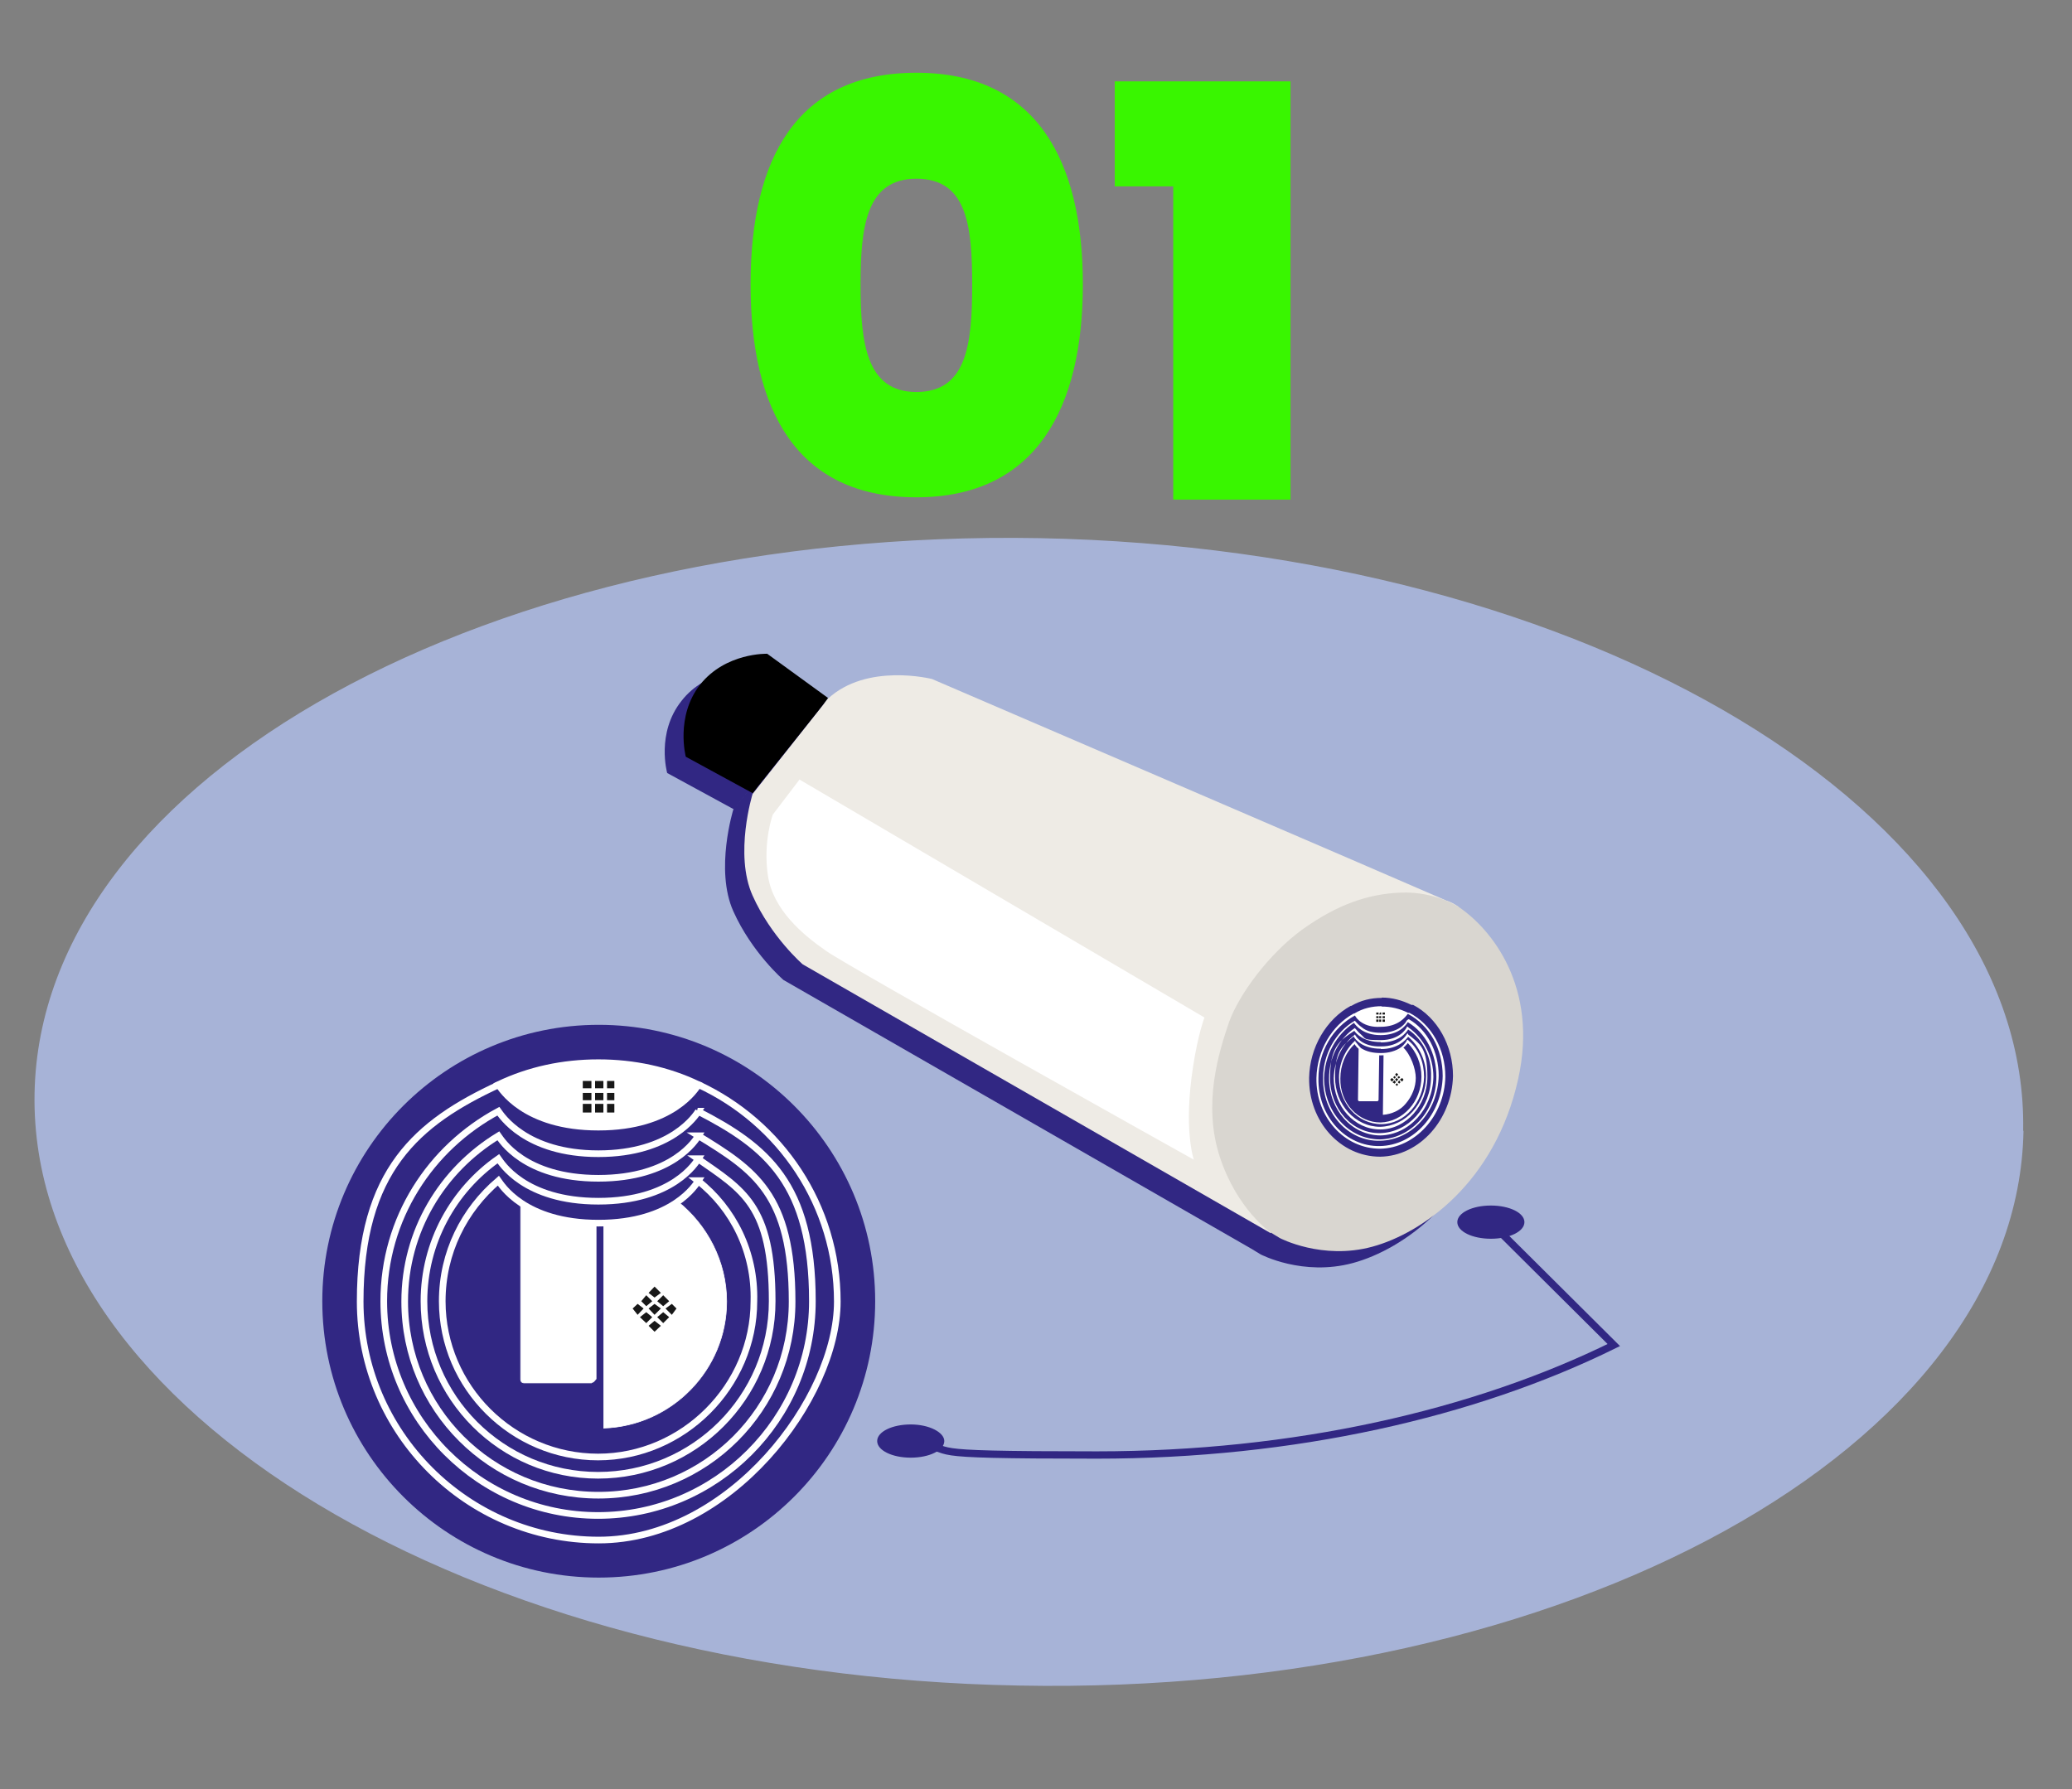 <?xml version="1.0" encoding="UTF-8"?>
<svg xmlns="http://www.w3.org/2000/svg" version="1.1" viewBox="0 0 623.6 538.6">
  <rect x="0" y="0" width="623.6" height="538.6" fill="#808080" stroke="none"/>
  <defs>
    <style>
      .cls-1 {
        fill: #fff;
      }

      .cls-1, .cls-2, .cls-3, .cls-4, .cls-5, .cls-6, .cls-7 {
        fill-rule: evenodd;
      }

      .cls-8 {
        fill: #39f600;
      }

      .cls-9 {
        isolation: isolate;
      }

      .cls-10, .cls-5 {
        fill: #312783;
      }

      .cls-3 {
        fill: #a7b3d7;
      }

      .cls-4 {
        fill: #d9d6d0;
      }

      .cls-6 {
        fill: #eeebe5;
      }

      .cls-7 {
        fill: #181818;
      }

      .cls-11 {
        stroke-width: 2px;
      }

      .cls-11, .cls-12 {
        stroke: #fff;
      }

      .cls-11, .cls-12, .cls-13 {
        fill: none;
      }

      .cls-12 {
        stroke-width: .2px;
      }

      .cls-13 {
        stroke: #312783;
        stroke-width: 2.2px;
      }
    </style>
  </defs>
  <!-- Generator: Adobe Illustrator 28.6.0, SVG Export Plug-In . SVG Version: 1.2.0 Build 709)  -->
  <g>
    <g id="Calque_1">
      <g>
        <g class="cls-9">
          <path class="cls-8" d="M275.8,21.9c36.2,0,50.1,26.5,50.1,63.7s-14,64.1-50.1,64.1-49.9-26.3-49.9-64.1,13.8-63.7,49.9-63.7ZM275.8,53.8c-15.1,0-16.8,14.4-16.8,31.9s1.7,32.3,16.8,32.3,16.8-14.2,16.8-32.3-1.7-31.9-16.8-31.9Z"/>
          <path class="cls-8" d="M353.1,56.1h-17.6v-31.6h52.9v125.9h-35.3V56.1h0Z"/>
        </g>
        <g id="Group-3">
          <path id="Fill-1-3" class="cls-3" d="M609,340.4c-1.7,95.3-137.3,170.2-302.4,167-165.5-3-297.9-82.9-296.2-178.2,1.7-95.3,137.3-170.2,302.6-167.2,165.1,3.2,297.7,83.1,295.9,178.4"/>
        </g>
        <g id="Group-8">
          <path id="Fill-4-2" class="cls-5" d="M225.3,201.7s-12.7-.4-20.2,9.3c-7.7,9.7-4.3,21.7-4.3,21.7l20.2,11c1.5-2.4,22.6-28.6,22.6-28.6l-18.3-13.3h0Z"/>
          <path id="Fill-6-2" class="cls-5" d="M433,277.7h0c-1.3-.9-2.4-1.5-3.7-1.9-9.7-4.3-154.8-66.7-154.8-66.7,0,0-19.6-4.7-31.4,6l-22.4,28.6s-5.6,18.1,0,30.6,15.1,20.7,15.1,20.7l140.8,80.9h0l2.8,1.7s12.7,6.7,27.8,2.6c15.1-4.1,37-19.4,43.9-50.4,6.2-27.8-8-45.4-18.1-52.1"/>
        </g>
        <path id="Fill-59-3" class="cls-6" d="M439,273c-1.3-.9-2.4-1.5-3.7-1.9-9.7-4.3-154.8-66.7-154.8-66.7,0,0-19.6-5-31.4,6l-22.6,28.6s-5.6,18.1,0,30.6,15.1,20.7,15.1,20.7l140.8,80.9"/>
        <path id="Fill-60-3" class="cls-2" d="M226.6,238.8l-20.2-11s-3.2-12.1,4.3-21.7c7.7-9.7,20.2-9.3,20.2-9.3l18.3,13.3c.2.2-21.1,26.5-22.6,28.6"/>
        <path id="Fill-61-3" class="cls-4" d="M439,273s-7.1-4.7-17.4-4.3c-10.1.4-19.2,3.7-29.5,11-10.1,7.3-19.2,19.6-22.2,28-3,8.8-8,24.5-2.8,40.5,5.2,15.9,15.3,22.8,15.3,22.8h0l2.8,1.7s12.7,6.7,27.8,2.6c15.1-4.1,37-19.4,43.9-50.4,6.2-27.8-8-45.2-17.9-51.9"/>
        <path id="Fill-62-3" class="cls-1" d="M240.6,234.7l-8,10.5s-3,8-1.5,18.3c1.5,10.3,10.5,17.9,17.6,22.8,7.1,5,110.6,62.8,110.6,62.8,0,0-3.2-9-.2-28.2,1.5-9.7,3.4-14.6,3.4-14.6l-122-71.7h.1Z"/>
        <path id="Fill-142" class="cls-5" d="M284.2,433.8c0,2.8-4.5,5-10.1,5s-10.1-2.2-10.1-5,4.5-5,10.1-5,10.1,2.4,10.1,5"/>
        <path id="Fill-143" class="cls-5" d="M458.8,367.9c0,2.8-4.5,5-10.1,5s-10.1-2.2-10.1-5,4.5-5,10.1-5,10.1,2.2,10.1,5"/>
        <path id="Stroke-144" class="cls-13" d="M448.5,367.9l37.2,37c-42,20.7-96.2,33.1-155.6,33.1s-38.3-1.3-56.2-3.9"/>
        <circle class="cls-10" cx="180.2" cy="391.7" r="83.2"/>
        <g>
          <path id="Stroke-9" class="cls-11" d="M210.2,326.5c24.6,11.4,41.8,36.3,41.8,65.3s-32.3,71.8-71.8,71.8-71.8-32.3-71.8-71.8,17.2-53.9,41.8-65.3"/>
          <path id="Fill-11" class="cls-1" d="M210.2,326.5c-.7,1.1-7.7,12.8-30.1,12.8s-29.3-11.7-30.1-12.8c9.2-4.4,19.4-6.6,30.1-6.6s20.9,2.2,30.1,6.6h0Z"/>
          <path id="Stroke-13" class="cls-11" d="M210.2,326.5c-.7,1.1-7.7,12.8-30.1,12.8s-29.3-11.7-30.1-12.8c9.2-4.4,19.4-6.6,30.1-6.6s20.9,2.2,30.1,6.6h0Z"/>
          <path id="Stroke-15" class="cls-11" d="M210.2,334.5c-.7,1.1-8.1,12.8-30.1,12.8s-29.3-11.7-30.1-12.8h0c-20.5,11-34.5,32.3-34.5,57.2,0,35.6,29,64.5,64.5,64.5s64.5-29,64.5-64.5-13.9-46.6-34.5-57.2h.2Z"/>
          <path id="Stroke-17" class="cls-11" d="M210.2,341.9c-.7,1.1-7.7,12.8-30.1,12.8s-29.3-11.7-30.1-12.8c-16.9,10.3-28.2,28.6-28.2,49.9,0,32.3,26,58.3,58.3,58.3s58.3-26,58.3-58.3-11.4-39.6-28.2-49.9Z"/>
          <path id="Stroke-19" class="cls-11" d="M210.2,348.8c-.7,1.1-7.7,12.8-30.1,12.8s-29.3-11.7-30.1-12.8c-13.6,9.5-22.4,25.3-22.4,42.9,0,29,23.5,52.4,52.4,52.4s52.4-23.5,52.4-52.4-8.8-33.4-22.4-42.9h.2Z"/>
          <path id="Stroke-21" class="cls-11" d="M210.2,355.4c-.7,1.1-7.7,12.8-30.1,12.8s-29.3-11.7-30.1-12.8c-10.3,8.8-16.9,21.6-16.9,36.3,0,26,21.3,46.9,46.9,46.9s46.9-21.3,46.9-46.9c.4-14.7-6.2-27.9-16.9-36.3h.2Z"/>
          <path id="Fill-23" class="cls-1" d="M204,361.7c8.8,7,14.7,18,14.7,30.1,0,20.5-16.5,37.4-37,38.1h0v-62s5.1.4,11.4-1.5c7-1.5,11-4.8,11-4.8"/>
          <path id="Stroke-25" class="cls-12" d="M204,361.7c8.8,7,14.7,18,14.7,30.1,0,20.5-16.5,37.4-37,38.1h0v-62s5.1.4,11.4-1.5c7-1.5,11-4.8,11-4.8h0Z"/>
          <path id="Fill-27" class="cls-1" d="M178,416.3h-20.2c-.7,0-1.1-.4-1.1-1.1v-53.2s8.4,6.2,22.7,6.2v46.9c-.4.4-.7,1.1-1.5,1.1"/>
          <path id="Stroke-29" class="cls-12" d="M178,416.3h-20.2c-.7,0-1.1-.4-1.1-1.1v-53.2s8.4,6.2,22.7,6.2v46.9c-.4.4-.7,1.1-1.5,1.1h.1Z"/>
          <polygon id="Fill-31" class="cls-7" points="195.2 389.2 197 390.6 198.9 389.2 197 387.3 195.2 389.2"/>
          <polygon id="Fill-33" class="cls-7" points="197.8 391.7 199.6 393.2 201.4 391.7 199.6 389.9 197.8 391.7"/>
          <polygon id="Fill-35" class="cls-7" points="193 391.7 194.5 393.2 196.3 391.7 194.5 389.9 193 391.7"/>
          <polygon id="Fill-37" class="cls-7" points="195.2 393.9 197 395.8 198.9 393.9 197 392.5 195.2 393.9"/>
          <polygon id="Fill-39" class="cls-7" points="200.3 393.9 202.2 395.8 203.6 393.9 202.2 392.5 200.3 393.9"/>
          <polygon id="Fill-41" class="cls-7" points="197.8 396.5 199.6 398.3 201.4 396.5 199.6 395 197.8 396.5"/>
          <polygon id="Fill-43" class="cls-7" points="190.4 393.9 191.9 395.8 193.7 393.9 191.9 392.5 190.4 393.9"/>
          <polygon id="Fill-45" class="cls-7" points="192.6 396.5 194.5 398.3 196.3 396.5 194.5 395 192.6 396.5"/>
          <polygon id="Fill-47-3" class="cls-7" points="195.2 399.1 197 400.9 198.9 399.1 197 397.6 195.2 399.1"/>
          <polygon id="Fill-49-3" class="cls-7" points="175.4 327.6 178 327.6 178 325.4 175.4 325.4 175.4 327.6"/>
          <polygon id="Fill-51-2" class="cls-7" points="179.1 327.6 181.6 327.6 181.6 325.4 179.1 325.4 179.1 327.6"/>
          <polygon id="Fill-52-2" class="cls-7" points="175.4 331.2 178 331.2 178 329 175.4 329 175.4 331.2"/>
          <polygon id="Fill-53-4" class="cls-7" points="179.1 331.2 181.6 331.2 181.6 329 179.1 329 179.1 331.2"/>
          <polygon id="Fill-54-3" class="cls-7" points="182.7 327.6 184.9 327.6 184.9 325.4 182.7 325.4 182.7 327.6"/>
          <polygon id="Fill-55-3" class="cls-7" points="182.7 331.2 184.9 331.2 184.9 329 182.7 329 182.7 331.2"/>
          <polygon id="Fill-56-3" class="cls-7" points="175.4 334.9 178 334.9 178 332.3 175.4 332.3 175.4 334.9"/>
          <polygon id="Fill-57-3" class="cls-7" points="179.1 334.9 181.6 334.9 181.6 332.3 179.1 332.3 179.1 334.9"/>
          <polygon id="Fill-58-3" class="cls-7" points="182.7 334.9 184.9 334.9 184.9 332.3 182.7 332.3 182.7 334.9"/>
        </g>
        <path class="cls-5" d="M415.8,300.4c-3.1,0-6.2.7-9.1,2.4h-.2c-7.4,4.1-12.3,12.5-12.5,21.6-.2,13.2,9.4,23.8,21.4,23.8,11.8-.2,21.6-11.1,21.9-24.3,0-9.1-4.6-17.5-12-21.4h-.5c-2.9-1.4-5.8-2.2-8.9-2.2"/>
        <g>
          <g id="Group-65">
            <path id="Fill-63-3" class="cls-1" d="M415.8,302.9c-2.8,0-5.6.6-8.2,2.2h-.2c-6.7,3.7-11,11.2-11.2,19.4-.2,11.8,8.4,21.3,19.2,21.3,10.5-.2,19.4-9.9,19.6-21.7,0-8.2-4.1-15.7-10.8-19.2h-.4c-2.6-1.3-5.2-1.9-8-1.9M415.5,309.1c5.4,0,7.5-3,8.2-3.9,6.5,3.4,10.5,10.5,10.5,18.7-.2,11.4-8.6,20.9-18.9,21.1s-18.7-9-18.5-20.4c0-8,4.3-15.3,11-18.9.4.9,2.6,3.7,7.7,3.4"/>
          </g>
          <g id="Group-68">
            <path id="Fill-66-3" class="cls-1" d="M423.5,307.1l-.2.2c0,.2-.6,1.1-1.7,1.9-1.5,1.1-3.7,1.7-6,1.7s-4.3-.4-5.8-1.7c-1.3-.9-1.7-1.7-1.9-1.7v-.2h-.2c-5.8,3.4-9.5,10.1-9.5,17.2-.2,10.5,7.5,19.2,17.2,18.9,9.5-.2,17.4-8.8,17.6-19.6,0-7.1-3.4-13.8-9-17l-.4.2M415.5,311.6c5.4,0,7.5-2.8,8.2-3.9,5.4,3.2,8.6,9.5,8.6,16.4,0,10.3-7.7,18.7-17,18.9-9.3,0-16.8-8.2-16.8-18.5.2-6.9,3.7-13.1,9-16.6.6.9,2.8,3.7,8,3.7"/>
          </g>
          <g id="Group-71">
            <path id="Fill-69-3" class="cls-1" d="M423.5,309l-.2.4c-.2.4-2.2,3.7-7.7,3.7s-4.5-.4-6-1.7c-1.1-.9-1.5-1.7-1.7-1.7v-.2h-.2c-4.7,3.2-7.7,8.8-7.7,15.1,0,9.5,6.9,17.2,15.5,17.2,8.6-.2,15.7-8,15.9-17.6,0-6-2.8-11.6-7.5-14.9l-.2-.2M415.6,313.8c5.4,0,7.5-2.8,8.2-3.9,4.5,3,7.1,8.4,6.9,14.2,0,9.3-6.9,16.8-15.3,17s-15.1-7.3-15.1-16.6,2.8-11.2,7.3-14.2c.6.9,2.8,3.4,8,3.4"/>
          </g>
          <g id="Group-74">
            <path id="Fill-72-3" class="cls-1" d="M423.6,311.1l-.2.2c-.2.4-2.2,3.7-7.7,3.7-5.8.2-7.5-3-7.7-3.2l-.2-.4-.2.2c-3.9,3-6,7.7-6.2,12.9,0,8.6,6.2,15.5,14,15.5s14.2-7.3,14.2-15.9-2.2-9.9-5.8-12.7v-.2M415.6,315.8c5.2,0,7.5-2.8,8.2-3.7,3.2,2.6,5.4,7.1,5.4,11.8,0,8.4-6.2,15.1-13.8,15.3-7.5,0-13.6-6.7-13.6-14.9s2.2-9.3,5.6-12.3c.6,1.1,2.8,3.7,8.2,3.7"/>
          </g>
          <g id="Group-77">
            <path id="Fill-75-2" class="cls-1" d="M423.5,313l-.2.4s-.6,1.1-1.7,1.9c-1.5,1.1-3.7,1.7-6,1.7s-4.3-.4-6-1.5c-1.1-1.1-1.5-1.9-1.7-1.9v-.4l-.2.2c-3,2.8-4.7,6.9-4.7,11,0,7.7,5.6,14,12.7,14s12.7-6.5,12.9-14.2c0-4.3-1.5-8.2-4.5-10.8l-.4-.4M415.5,317.7c5.2,0,7.5-2.8,8.2-3.7,2.6,2.6,4.1,6.2,4.1,10.1,0,7.5-5.6,13.6-12.3,13.8-6.7,0-12.3-5.8-12.1-13.3,0-3.9,1.5-7.7,4.3-10.3.4.9,2.6,3.4,7.7,3.4"/>
          </g>
          <g id="Group-80">
            <path id="Fill-78-2" class="cls-1" d="M422.2,315.2s-.9,1.3-2.8,1.7c-1.3.4-2.4.6-2.8.6h-.2l-.2,18.1h0c2.6-.2,5.2-1.3,6.9-3.4,1.9-2.2,3-5,3-7.7s-1.5-7.1-3.9-9.3"/>
          </g>
          <g id="Group-83">
            <path id="Fill-81-2" class="cls-1" d="M408.9,315.4l-.2,15.7c0,.2.2.4.4.4h5.4c.2,0,.4-.2.4-.4l.2-13.8h0c-4.1,0-6.2-1.7-6.2-1.9h0"/>
          </g>
          <g id="Group-96">
            <g>
              <g id="Group-86">
                <polygon id="Fill-84-2" class="cls-7" points="420.3 323 419.9 323.4 420.3 324.1 420.8 323.4 420.3 323"/>
              </g>
              <g id="Group-89">
                <polygon id="Fill-87-3" class="cls-7" points="421 323.9 420.6 324.3 421 324.7 421.4 324.3 421 323.9"/>
              </g>
              <g id="Group-92">
                <polygon id="Fill-90-3" class="cls-7" points="419.7 323.9 419.3 324.3 419.7 324.7 420.1 324.3 419.7 323.9"/>
              </g>
              <g id="Group-95">
                <polygon id="Fill-93-3" class="cls-7" points="420.3 324.5 419.9 324.9 420.3 325.6 420.8 324.9 420.3 324.5"/>
              </g>
            </g>
          </g>
          <g id="Group-103">
            <g>
              <g id="Group-99">
                <polygon id="Fill-97" class="cls-7" points="422 324.5 421.3 325 422 325.6 422.4 325 422 324.5"/>
              </g>
              <g id="Group-102">
                <polygon id="Fill-100" class="cls-7" points="421.1 325.2 420.7 325.8 421.1 326.2 421.5 325.8 421.1 325.2"/>
              </g>
            </g>
          </g>
          <g id="Group-110">
            <g>
              <g id="Group-106">
                <polygon id="Fill-104" class="cls-7" points="418.9 324.5 418.4 325 418.9 325.6 419.5 325 418.9 324.5"/>
              </g>
              <g id="Group-109">
                <polygon id="Fill-107" class="cls-7" points="419.7 325.2 419.1 325.8 419.7 326.2 420.1 325.8 419.7 325.2"/>
              </g>
            </g>
          </g>
          <g id="Group-113">
            <polygon id="Fill-111" class="cls-7" points="420.4 326.1 420 326.5 420.4 326.9 420.8 326.5 420.4 326.1"/>
          </g>
          <g id="Group-141">
            <g>
              <g id="Group-116">
                <polygon id="Fill-114" class="cls-7" points="414.9 304.8 414.2 304.8 414.2 305.4 414.9 305.4 414.9 304.8"/>
              </g>
              <g id="Group-119">
                <polygon id="Fill-117" class="cls-7" points="415.7 304.8 415.3 304.8 415.1 305.4 415.7 305.4 415.7 304.8"/>
              </g>
              <g id="Group-122">
                <polygon id="Fill-120" class="cls-7" points="414.9 305.9 414.2 305.9 414.2 306.5 414.9 306.5 414.9 305.9"/>
              </g>
              <g id="Group-125">
                <polygon id="Fill-123" class="cls-7" points="415.7 305.9 415.1 305.9 415.1 306.5 415.7 306.5 415.7 305.9"/>
              </g>
              <g id="Group-128">
                <polygon id="Fill-126" class="cls-7" points="416.8 304.8 416.1 304.8 416.1 305.4 416.8 305.4 416.8 304.8"/>
              </g>
              <g id="Group-131">
                <polygon id="Fill-129" class="cls-7" points="416.8 305.9 416.1 305.9 416.1 306.5 416.8 306.5 416.8 305.9"/>
              </g>
              <g id="Group-134">
                <polygon id="Fill-132" class="cls-7" points="414.9 306.9 414.2 306.9 414.2 307.6 414.9 307.6 414.9 306.9"/>
              </g>
              <g id="Group-137">
                <polygon id="Fill-135" class="cls-7" points="415.7 306.9 415.1 306.9 415.1 307.6 415.7 307.6 415.7 306.9"/>
              </g>
              <g id="Group-140">
                <polygon id="Fill-138" class="cls-7" points="416.8 306.9 416.1 306.9 416.1 307.6 416.8 307.6 416.8 306.9"/>
              </g>
            </g>
          </g>
        </g>
      </g>
    </g>
  </g>
</svg>